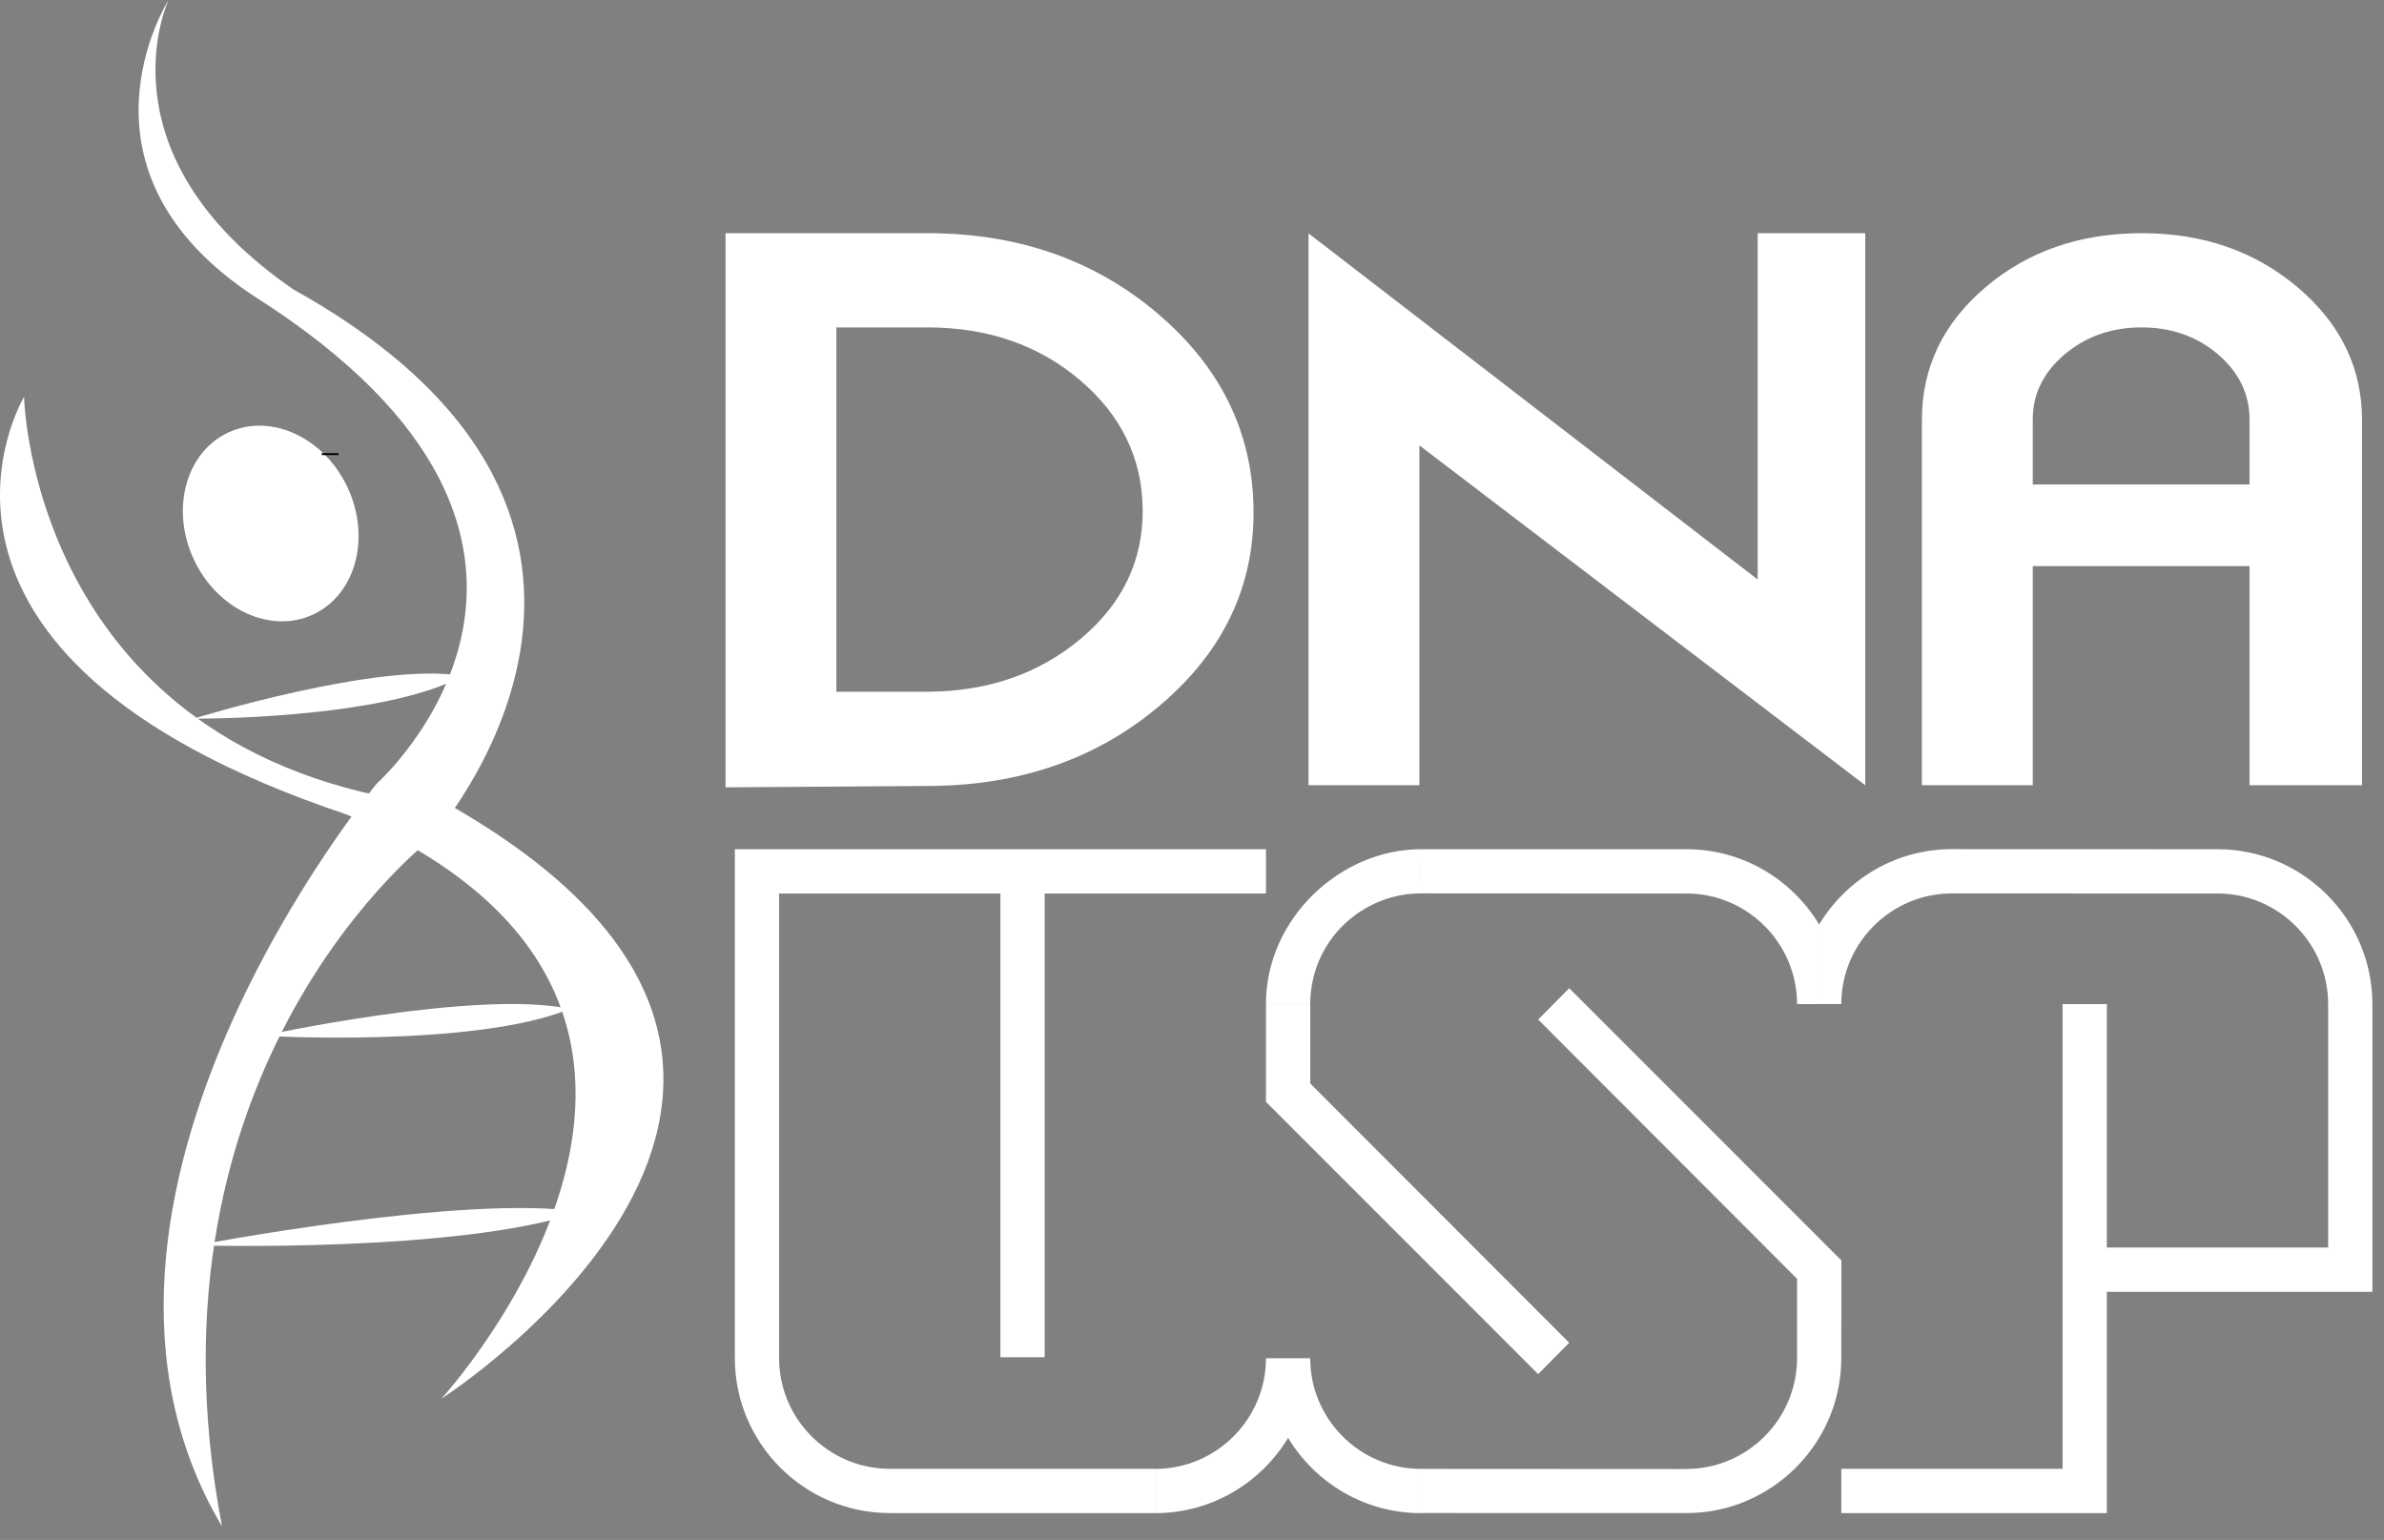 <svg xmlns="http://www.w3.org/2000/svg" width="161" height="104" viewBox="0 0 161 104" fill="none"><rect x="0" y="0" width="161" height="104" fill="#808080" stroke="none"/><g id="Group 51"><path id="Vector" d="M85.495 91.73C85.495 95.846 82.138 99.203 78.022 99.203V102.191C81.82 102.191 85.155 100.149 86.989 97.107V91.73H85.495ZM88.483 91.73C88.483 95.846 91.839 99.203 95.955 99.203V102.191C92.158 102.191 88.822 100.149 86.989 97.107V91.73H88.483ZM124.35 67.809C124.35 63.693 127.707 60.337 131.822 60.337V57.348C128.024 57.348 124.689 59.39 122.855 62.431V67.809H124.35ZM121.361 67.814C121.361 63.698 118.004 60.342 113.889 60.342V57.353C117.686 57.353 121.022 59.395 122.854 62.437V67.814H121.361ZM121.361 91.725C121.361 95.841 118.004 99.207 113.889 99.207V102.187C119.65 102.187 124.349 97.488 124.349 91.725H121.361ZM157.227 67.814C157.227 63.699 153.871 60.343 149.755 60.343V57.354C155.517 57.354 160.216 62.052 160.216 67.814H157.227ZM52.616 91.725C52.616 95.841 55.973 99.198 60.089 99.198V102.187C54.327 102.187 49.627 97.488 49.627 91.726H52.616V91.725ZM95.958 57.354C90.482 57.354 85.485 62.078 85.495 67.812H88.486C88.486 63.563 91.956 60.337 95.957 60.336C95.947 58.912 95.949 58.441 95.958 57.354ZM124.35 99.198L139.294 99.198V67.814H142.283V84.253H157.227L157.227 67.814H160.216L160.216 87.243H142.282V102.189L124.349 102.19V99.198H124.35ZM131.822 57.348L149.756 57.354V60.345L131.822 60.337V57.348ZM124.357 85.126L124.349 91.725H121.361V86.365L103.878 68.856L105.974 66.739L124.357 85.126ZM85.495 74.415V67.811L88.486 67.811V73.174L105.974 90.684L103.878 92.802L85.495 74.415ZM49.627 57.354H52.616H85.495V60.343H70.55V91.663H67.561V60.343H52.616V91.725L49.627 91.725V57.354ZM60.088 99.198H78.025V102.189H60.088V99.198ZM95.956 57.355L113.891 57.354V60.345L95.956 60.336V57.355ZM95.955 99.203L113.889 99.213V102.187L95.956 102.183L95.955 99.203Z" fill="white"></path><path id="Vector_2" d="M137.279 32.718V28.326C137.279 26.613 137.996 25.15 139.433 23.935C140.869 22.72 142.6 22.113 144.626 22.113C146.652 22.113 148.374 22.72 149.791 23.935C151.208 25.15 151.918 26.613 151.918 28.326V32.718H137.279ZM159.515 28.365C159.515 24.851 158.073 21.87 155.189 19.422C152.306 16.973 148.793 15.749 144.653 15.749C140.476 15.749 136.954 16.966 134.09 19.398C131.224 21.83 129.793 24.819 129.793 28.365V53.033H137.279V38.233H151.918V53.033H159.515V28.365ZM125.967 15.75H118.702V39.138L88.37 15.76V53.033H95.856V30.079L125.967 53.033V15.75ZM73.01 43.119C70.2 45.487 66.762 46.687 62.696 46.718H56.485V22.113H62.64C66.706 22.113 70.135 23.297 72.927 25.665C75.718 28.034 77.132 30.942 77.169 34.392C77.205 37.842 75.819 40.751 73.01 43.119ZM78.167 21.163C73.915 17.555 68.74 15.749 62.64 15.749H48.999V53.174L62.751 53.081C68.925 53.049 74.137 51.222 78.389 47.597C82.639 43.972 84.729 39.555 84.655 34.344C84.581 29.166 82.418 24.772 78.167 21.163Z" fill="white"></path><path id="Vector_3" d="M13.062 48.538C13.062 48.538 25.643 44.642 31.242 45.659C25.775 48.619 13.062 48.538 13.062 48.538Z" fill="white"></path><path id="Vector_4" d="M17.733 69.955C17.733 69.955 32.252 66.797 38.465 68.141C32.042 70.78 17.733 69.955 17.733 69.955Z" fill="white"></path><path id="Vector_5" d="M13.223 84.111C13.223 84.111 31.435 80.63 39.169 81.841C31.085 84.625 13.223 84.111 13.223 84.111Z" fill="white"></path><path id="Vector_6" d="M21.148 41.5C24.017 40.162 25.061 36.326 23.478 32.933C21.895 29.539 18.287 27.873 15.417 29.211C12.548 30.549 11.505 34.385 13.087 37.778C14.669 41.171 18.279 42.838 21.148 41.5Z" fill="white"></path><path id="Vector_7" d="M19.827 19.555C48.177 35.341 29.169 56.604 29.169 56.604C29.169 56.604 9.034 71.906 14.994 103.092C1.947 81.088 25.464 52.899 25.464 52.899C25.464 52.899 43.506 36.791 17.314 20.103C4.041 11.501 11.386 0 11.386 0C11.386 0 6.457 10.374 19.827 19.555Z" fill="white"></path><path id="Vector_8" d="M1.625 26.804C1.625 26.804 -8.845 44.201 23.371 54.993C53.976 68.041 29.814 94.458 29.814 94.458C29.814 94.458 62.996 73.195 30.619 54.51C2.108 51.771 1.625 26.804 1.625 26.804Z" fill="white"></path><path id="Vector_9" d="M22.294 30.605V30.734" stroke="black" stroke-width="1.131"></path></g></svg>